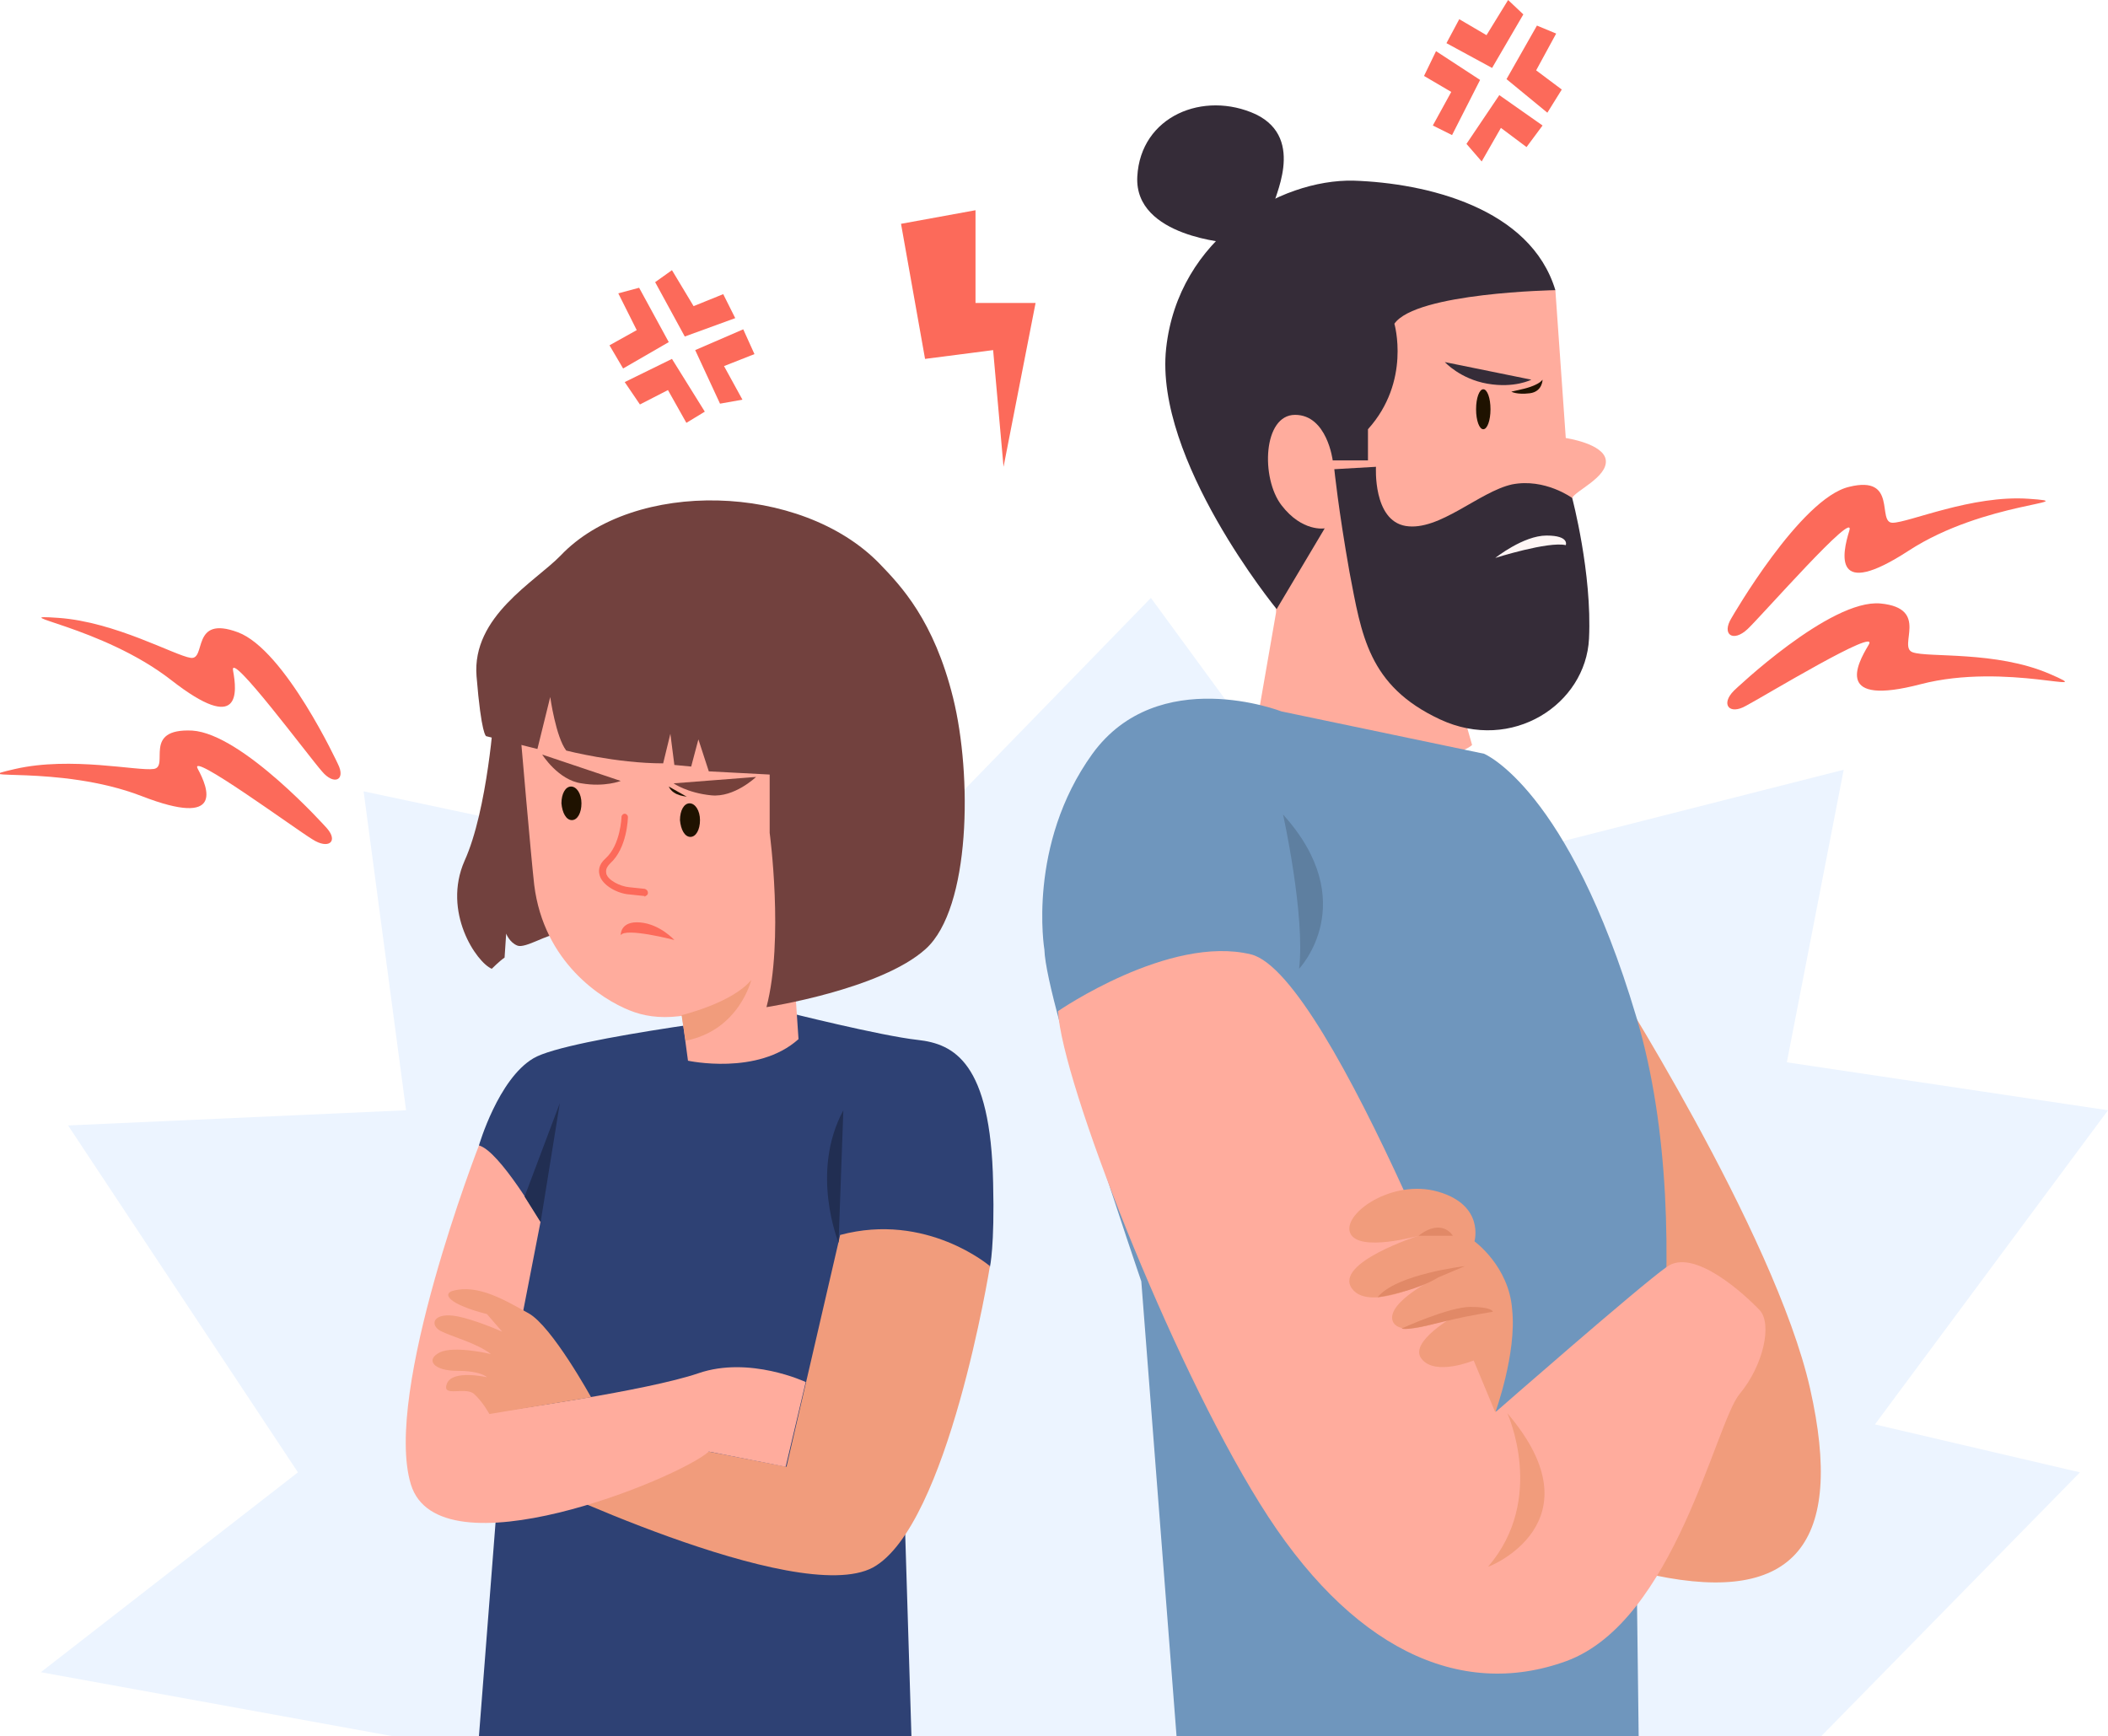 <?xml version="1.0" encoding="UTF-8"?> <svg xmlns="http://www.w3.org/2000/svg" width="1724" height="1420" viewBox="0 0 1724 1420" fill="none"> <g clip-path="url(#clip0_118_2105)"> <path d="M320.957 1420H1489.5L1701.07 1204.25L1533.39 1165.03L1724 908.094L1461.34 868.868L1507.84 629.586L1116.8 728.96L941.256 489.024L703.486 733.536L297.376 647.238L332.092 908.094L55.676 920.516L243.665 1204.25L33.405 1367.7L320.957 1420Z" fill="#ECF4FF"></path> <path d="M1313.3 792.376C1313.3 792.376 1451.51 1008.12 1480.33 1135.61C1509.15 1263.09 1467.23 1312.13 1353.92 1288.59L1313.3 792.376Z" fill="#F19C7C"></path> <path d="M391.698 936.86C391.698 936.86 407.419 882.597 436.239 865.599C464.405 848.6 642.569 827.68 642.569 827.68C642.569 827.68 720.516 847.293 750.647 850.562C780.122 853.831 810.253 868.868 812.218 967.588C813.528 1019.24 809.598 1036.23 809.598 1036.23L774.882 1048.66L738.856 1207.52L745.406 1420H391.698L421.174 1040.81L391.698 936.86Z" fill="#2E4174"></path> <path d="M556.763 823.758L562.658 867.561C562.658 867.561 619.644 879.982 653.05 849.909L647.155 762.303L556.763 823.758Z" fill="#FFAC9D"></path> <path d="M404.143 581.86C404.143 581.86 398.903 662.275 379.908 704.116C361.567 745.958 389.733 787.146 402.178 792.376C402.178 792.376 408.728 785.838 412.659 783.223L413.969 763.61C413.969 763.61 416.589 770.801 423.139 773.417C429.689 776.032 449.339 762.956 454.58 764.917C459.82 767.533 449.994 584.475 449.994 584.475L404.143 581.86Z" fill="#72413E"></path> <path d="M1044.09 498.177L1030.34 577.284C1030.34 577.284 1093.87 611.28 1142.35 617.164C1190.82 623.048 1203.92 609.319 1203.92 609.319L1175.1 507.983L1044.09 498.177Z" fill="#FFAC9D"></path> <path d="M1272.04 237.321L1280.55 358.269C1280.55 358.269 1311.99 362.846 1313.3 376.575C1314.61 390.304 1288.41 401.418 1285.79 407.302C1283.83 412.533 1284.48 513.868 1254.35 544.595C1223.57 575.323 1111.56 538.057 1111.56 538.057L1046.06 515.175L1008.72 262.818C1009.38 262.818 1260.9 230.129 1272.04 237.321Z" fill="#FFAC9D"></path> <path d="M1181.65 296.16C1181.65 296.16 1194.09 309.889 1216.36 313.812C1238.63 317.735 1252.39 310.543 1252.39 310.543L1181.65 296.16Z" fill="#352C38"></path> <path d="M1272.04 237.321C1272.04 237.321 1158.07 239.282 1140.38 264.779C1140.38 264.779 1154.14 311.851 1118.77 351.078V376.575H1089.94C1089.94 376.575 1085.36 339.31 1059.16 339.31C1032.96 339.31 1030.99 390.958 1048.02 413.187C1065.05 435.415 1083.39 432.146 1083.39 432.146L1044.09 498.177C1044.09 498.177 943.876 375.921 953.701 285.047C963.527 194.172 1046.71 146.446 1106.97 147.754C1166.58 149.715 1251.73 169.982 1272.04 237.321Z" fill="#352C38"></path> <path d="M1091.25 383.766L1125.32 381.805C1125.32 381.805 1122.7 425.608 1149.55 430.184C1177.06 434.761 1209.81 402.072 1236.67 396.188C1263.52 390.958 1285.79 407.302 1285.79 407.302C1285.79 407.302 1302.17 468.757 1299.55 522.366C1296.93 575.976 1236.67 615.856 1177.72 588.398C1118.77 560.939 1113.53 519.097 1103.7 468.103C1094.53 416.455 1091.25 383.766 1091.25 383.766Z" fill="#352C38"></path> <path d="M1041.47 168.674C1040.16 164.098 1068.98 113.757 1027.06 93.49C984.487 73.877 932.741 94.798 930.121 144.485C927.501 194.172 1006.76 198.748 1006.76 198.748L1041.47 168.674Z" fill="#352C38"></path> <path d="M1218.98 334.733C1218.98 343.886 1216.36 351.077 1213.09 351.077C1209.81 351.077 1207.19 343.886 1207.19 334.733C1207.19 325.58 1209.81 318.389 1213.09 318.389C1216.36 318.389 1218.98 325.58 1218.98 334.733Z" fill="#1F1200"></path> <path d="M425.76 601.473C425.76 601.473 434.275 700.847 436.895 723.729C444.755 787.145 491.916 817.219 514.842 826.372C537.112 835.525 567.898 834.871 611.784 811.989C611.784 811.989 674.666 772.108 689.731 676.657C705.451 581.206 703.486 524.981 703.486 524.981C703.486 524.981 656.98 461.565 569.863 444.567C483.401 427.569 422.485 505.368 425.76 601.473Z" fill="#FFAC9D"></path> <path d="M458.51 454.374C437.55 475.949 385.803 504.061 389.734 553.094C393.664 601.474 397.594 602.127 397.594 602.127L439.515 612.588L449.995 570.092C449.995 570.092 454.58 602.781 463.095 613.895C463.095 613.895 503.706 624.356 542.352 624.356L548.247 600.166L551.522 625.663L565.278 626.971L571.173 604.742L579.688 630.893L629.469 633.509V681.234C629.469 681.234 641.259 768.84 626.849 823.757C626.849 823.757 720.516 809.374 757.197 776.032C793.878 742.689 795.188 634.162 779.468 570.746C763.747 507.33 736.892 479.218 719.206 460.912C655.015 394.881 518.117 391.612 458.51 454.374Z" fill="#72413E"></path> <path d="M550.867 640.7L618.334 635.47C618.334 635.47 600.648 652.468 581.653 650.507C562.002 648.545 550.867 640.7 550.867 640.7Z" fill="#76413B"></path> <path d="M507.636 638.739L443.444 617.164C443.444 617.164 456.545 638.085 475.54 640.7C494.536 643.969 507.636 638.739 507.636 638.739Z" fill="#76413B"></path> <path d="M546.938 643.315L562.003 651.814C562.658 651.161 550.868 651.815 546.938 643.315Z" fill="#1F1200"></path> <path d="M527.942 732.883C529.252 732.229 529.907 731.575 529.907 730.268C529.907 728.96 529.252 727.653 527.287 726.999C527.287 726.999 521.392 726.345 514.842 725.691C506.982 725.037 497.156 719.807 495.846 714.577C495.846 713.27 494.536 710.654 499.121 706.078C512.877 693.656 513.532 669.467 513.532 668.159C513.532 666.851 512.222 665.544 510.912 665.544C509.602 665.544 508.292 666.851 508.292 668.159C508.292 668.159 507.637 691.041 495.191 702.155C489.296 707.386 489.296 712.616 490.606 716.538C493.226 724.384 505.017 730.921 514.842 731.575C521.392 732.229 527.287 732.883 527.287 732.883C526.632 733.537 527.287 733.537 527.942 732.883Z" fill="#FC6A5A"></path> <path d="M475.54 657.045C475.54 664.89 472.265 670.774 467.68 670.774C463.095 670.774 459.82 664.89 459.165 657.045C459.165 649.199 462.44 643.315 467.025 643.315C471.61 643.315 475.54 649.199 475.54 657.045Z" fill="#1F1200"></path> <path d="M572.483 670.774C572.483 678.619 569.208 684.503 564.623 684.503C560.037 684.503 556.762 678.619 556.107 670.774C556.107 662.929 559.382 657.045 563.968 657.045C568.553 657.045 572.483 662.929 572.483 670.774Z" fill="#1F1200"></path> <path d="M507.636 764.917C507.636 764.917 506.981 753.149 523.357 754.457C539.732 755.764 551.522 768.84 551.522 768.84C551.522 768.84 511.566 758.38 507.636 764.917Z" fill="#FC6A5A"></path> <path d="M809.598 1035.58C809.598 1035.58 757.852 991.124 687.11 1010.08L643.224 1199.68L412.004 1154.57L427.069 1206.87C427.069 1206.87 651.739 1315.4 713.966 1282.05C775.537 1248.06 809.598 1035.58 809.598 1035.58Z" fill="#F19C7C"></path> <path d="M391.698 936.86C391.698 936.86 313.097 1138.88 336.022 1214.06C358.948 1289.25 554.797 1209.48 579.688 1187.26L642.569 1199.68L658.945 1130.38C658.945 1130.38 613.093 1108.8 571.173 1123.19C529.252 1137.57 412.004 1153.91 412.004 1153.91L442.135 998.969C442.135 999.623 408.729 941.437 391.698 936.86Z" fill="#FFAC9D"></path> <path d="M483.401 1142.8C483.401 1142.8 451.305 1084.61 432.31 1074.15C413.315 1063.69 391.044 1049.96 370.084 1055.85C361.568 1058.46 367.463 1066.96 398.249 1074.81L410.694 1089.19C410.694 1089.19 385.804 1078.08 370.739 1076.11C353.708 1074.15 351.743 1083.96 360.258 1088.54C368.773 1093.11 389.734 1098.34 401.524 1107.5C401.524 1107.5 371.394 1100.3 359.603 1106.19C347.813 1112.07 354.363 1121.22 374.014 1121.22C393.664 1121.22 398.249 1126.45 398.249 1126.45C398.249 1126.45 370.084 1119.92 365.498 1131.69C360.913 1143.45 380.564 1133.65 387.769 1140.18C394.974 1146.72 400.214 1156.53 400.214 1156.53L483.401 1142.8Z" fill="#F19C7C"></path> <path d="M1244.53 318.389C1244.53 318.389 1257.63 315.774 1261.56 310.544C1261.56 310.544 1261.56 320.351 1251.08 321.658C1240.6 322.966 1236.01 320.351 1236.01 320.351L1244.53 318.389Z" fill="#1F1200"></path> <path d="M1280.55 445.875C1280.55 445.875 1283.83 438.029 1264.83 438.029C1245.84 438.029 1222.91 456.335 1222.91 456.335C1222.91 456.335 1266.14 442.606 1280.55 445.875Z" fill="#FFF6F5"></path> <path d="M557.417 830.294C557.417 830.294 598.683 820.488 614.403 801.528C614.403 801.528 604.578 842.716 560.692 851.215L557.417 830.294Z" fill="#F19C7C"></path> <path d="M854.139 776.685C854.139 776.685 839.729 691.04 893.44 616.51C947.151 542.633 1048.02 581.86 1048.02 581.86L1213.74 616.51C1213.74 616.51 1282.52 644.622 1338.2 831.602C1393.87 1017.93 1338.2 1261.13 1338.2 1261.13L1340.16 1420H962.217L933.396 1048C933.396 1048 855.449 821.142 854.139 776.685Z" fill="#6F96BD"></path> <path d="M865.274 827.026C865.274 827.026 956.321 764.263 1023.13 780.608C1089.29 796.952 1223.57 1154.57 1223.57 1154.57C1223.57 1154.57 1340.82 1051.92 1363.09 1036.23C1385.36 1019.89 1427.93 1059.77 1439.07 1071.54C1449.55 1082.65 1442.34 1116.65 1422.69 1140.18C1403.04 1163.72 1369.64 1325.86 1281.21 1358.55C1193.44 1390.58 1103.7 1348.08 1030.34 1229.75C956.322 1110.76 868.549 885.212 865.274 827.026Z" fill="#FFAC9D"></path> <path d="M1205.88 1015.31C1205.88 1015.31 1214.4 985.893 1176.41 974.779C1138.42 963.665 1097.15 993.085 1104.35 1008.78C1111.56 1024.47 1160.03 1010.74 1160.03 1010.74C1160.03 1010.74 1090.6 1032.97 1105.66 1053.89C1120.73 1074.81 1176.41 1044.08 1176.41 1044.08C1176.41 1044.08 1133.18 1065 1139.07 1080.69C1145.62 1096.38 1190.16 1076.11 1190.16 1076.11C1190.16 1076.11 1151.52 1097.69 1162.65 1111.42C1173.79 1125.8 1205.23 1112.73 1205.23 1112.73L1222.91 1155.22C1222.91 1155.22 1240.6 1106.84 1236.67 1070.88C1234.05 1035.58 1205.88 1015.31 1205.88 1015.31Z" fill="#F19C7C"></path> <path d="M1049.33 666.197C1049.33 666.197 1067.67 749.227 1062.43 792.376C1062.43 792.376 1114.18 738.113 1049.33 666.197Z" fill="#5E7FA0"></path> <path d="M1232.74 1155.88C1232.74 1155.88 1264.83 1225.83 1217.02 1281.4C1217.02 1282.05 1309.37 1245.44 1232.74 1155.88Z" fill="#F19C7C"></path> <path d="M1160.03 1010.74H1188.2C1188.2 1010.74 1179.68 995.7 1160.03 1010.74Z" fill="#E18967"></path> <path d="M1176.41 1044.73L1198.02 1035.58C1198.02 1035.58 1141.69 1042.12 1126.62 1061.08C1126.62 1061.08 1157.41 1056.5 1176.41 1044.73Z" fill="#E18967"></path> <path d="M1146.28 1086.57C1146.28 1086.57 1184.92 1068.92 1202.61 1068.92C1220.29 1068.92 1220.95 1072.85 1220.95 1072.85C1220.95 1072.85 1198.02 1076.77 1193.44 1078.08C1188.2 1078.73 1151.52 1089.19 1146.28 1086.57Z" fill="#E18967"></path> <path d="M689.731 908.094L685.801 1016.62C685.801 1015.97 662.22 959.088 689.731 908.094Z" fill="#212E52"></path> <path d="M442.134 999.622L457.855 902.21L429.034 978.702L442.134 999.622Z" fill="#212E52"></path> <path d="M653.049 1208.18L676.63 1245.44C676.63 1245.44 649.774 1252.63 653.049 1208.18Z" fill="#F19C7C"></path> <path d="M267.246 677.311C267.246 677.311 198.469 600.165 157.203 597.55C115.937 595.589 138.863 626.97 125.763 628.931C112.662 630.893 58.296 618.471 12.445 628.931C-33.406 639.392 48.471 625.009 115.937 651.16C183.404 677.311 170.304 644.622 161.788 628.931C153.273 613.241 242.355 678.618 255.456 686.464C268.556 694.963 277.071 688.425 267.246 677.311Z" fill="#FC6A5A"></path> <path d="M276.416 625.009C276.416 625.009 233.185 531.519 194.539 517.136C155.893 502.753 168.993 540.018 155.893 538.057C142.793 536.096 94.322 508.637 47.816 505.368C0.655 502.099 83.186 511.906 140.173 556.363C197.159 600.819 193.884 566.169 190.609 548.517C187.334 530.865 252.835 619.125 263.316 630.893C273.141 642.661 282.966 638.085 276.416 625.009Z" fill="#FC6A5A"></path> <path d="M1418.11 564.862C1418.11 564.862 1496.71 489.678 1537.98 493.6C1578.59 497.523 1551.73 528.904 1564.18 533.481C1576.62 538.057 1632.3 532.173 1676.18 551.133C1720.07 570.092 1640.81 541.326 1570.73 559.632C1500.64 577.937 1518.32 543.941 1528.15 527.597C1538.63 511.252 1441.69 570.092 1427.93 577.284C1414.18 585.129 1406.97 575.976 1418.11 564.862Z" fill="#FC6A5A"></path> <path d="M1416.14 505.368C1416.14 505.368 1472.47 407.302 1512.43 398.149C1552.39 388.342 1534.7 427.569 1547.8 427.569C1560.9 427.569 1612.65 404.687 1659.15 407.956C1706.31 411.225 1623.13 409.917 1560.9 450.451C1498.67 490.985 1506.53 453.066 1512.43 434.107C1518.32 415.147 1441.03 503.407 1429.24 514.521C1417.45 525.635 1407.63 519.098 1416.14 505.368Z" fill="#FC6A5A"></path> <path d="M505.671 239.935L520.736 270.008L498.466 282.43L509.601 301.39L546.937 279.815L522.701 235.358L505.671 239.935Z" fill="#FC6A5A"></path> <path d="M549.557 220.976L567.242 250.395L591.478 240.589L601.303 260.202L560.037 275.239L535.802 230.782L549.557 220.976Z" fill="#FC6A5A"></path> <path d="M607.199 326.887L592.133 299.428L617.024 289.622L607.854 269.354L568.553 286.353L588.858 330.156L607.199 326.887Z" fill="#FC6A5A"></path> <path d="M561.347 345.847L546.282 319.042L523.356 330.81L510.911 312.504L549.557 293.545L576.413 336.694L561.347 345.847Z" fill="#FC6A5A"></path> <path d="M1233.39 0L1215.71 28.766L1193.44 15.691L1182.96 35.304L1220.29 55.571L1245.84 11.768L1233.39 0Z" fill="#FC6A5A"></path> <path d="M1272.69 27.459L1256.32 57.532L1277.28 73.223L1265.49 92.182L1232.08 64.724L1256.97 20.921L1272.69 27.459Z" fill="#FC6A5A"></path> <path d="M1211.78 132.062L1227.5 104.604L1248.46 120.294L1261.56 102.642L1226.19 77.799L1199.33 117.679L1211.78 132.062Z" fill="#FC6A5A"></path> <path d="M1171.82 102.643L1186.89 75.184L1164.62 62.109L1174.44 41.842L1210.47 65.378L1187.54 110.488L1171.82 102.643Z" fill="#FC6A5A"></path> <path d="M756.542 293.546L812.218 286.354L820.734 381.805L846.934 247.781H797.808V171.943L736.892 183.058L756.542 293.546Z" fill="#FC6A5A"></path> </g> <defs> <clipPath id="clip0_118_2105"> <rect width="431" height="355" fill="white" transform="scale(4)"></rect> </clipPath> </defs> </svg> 